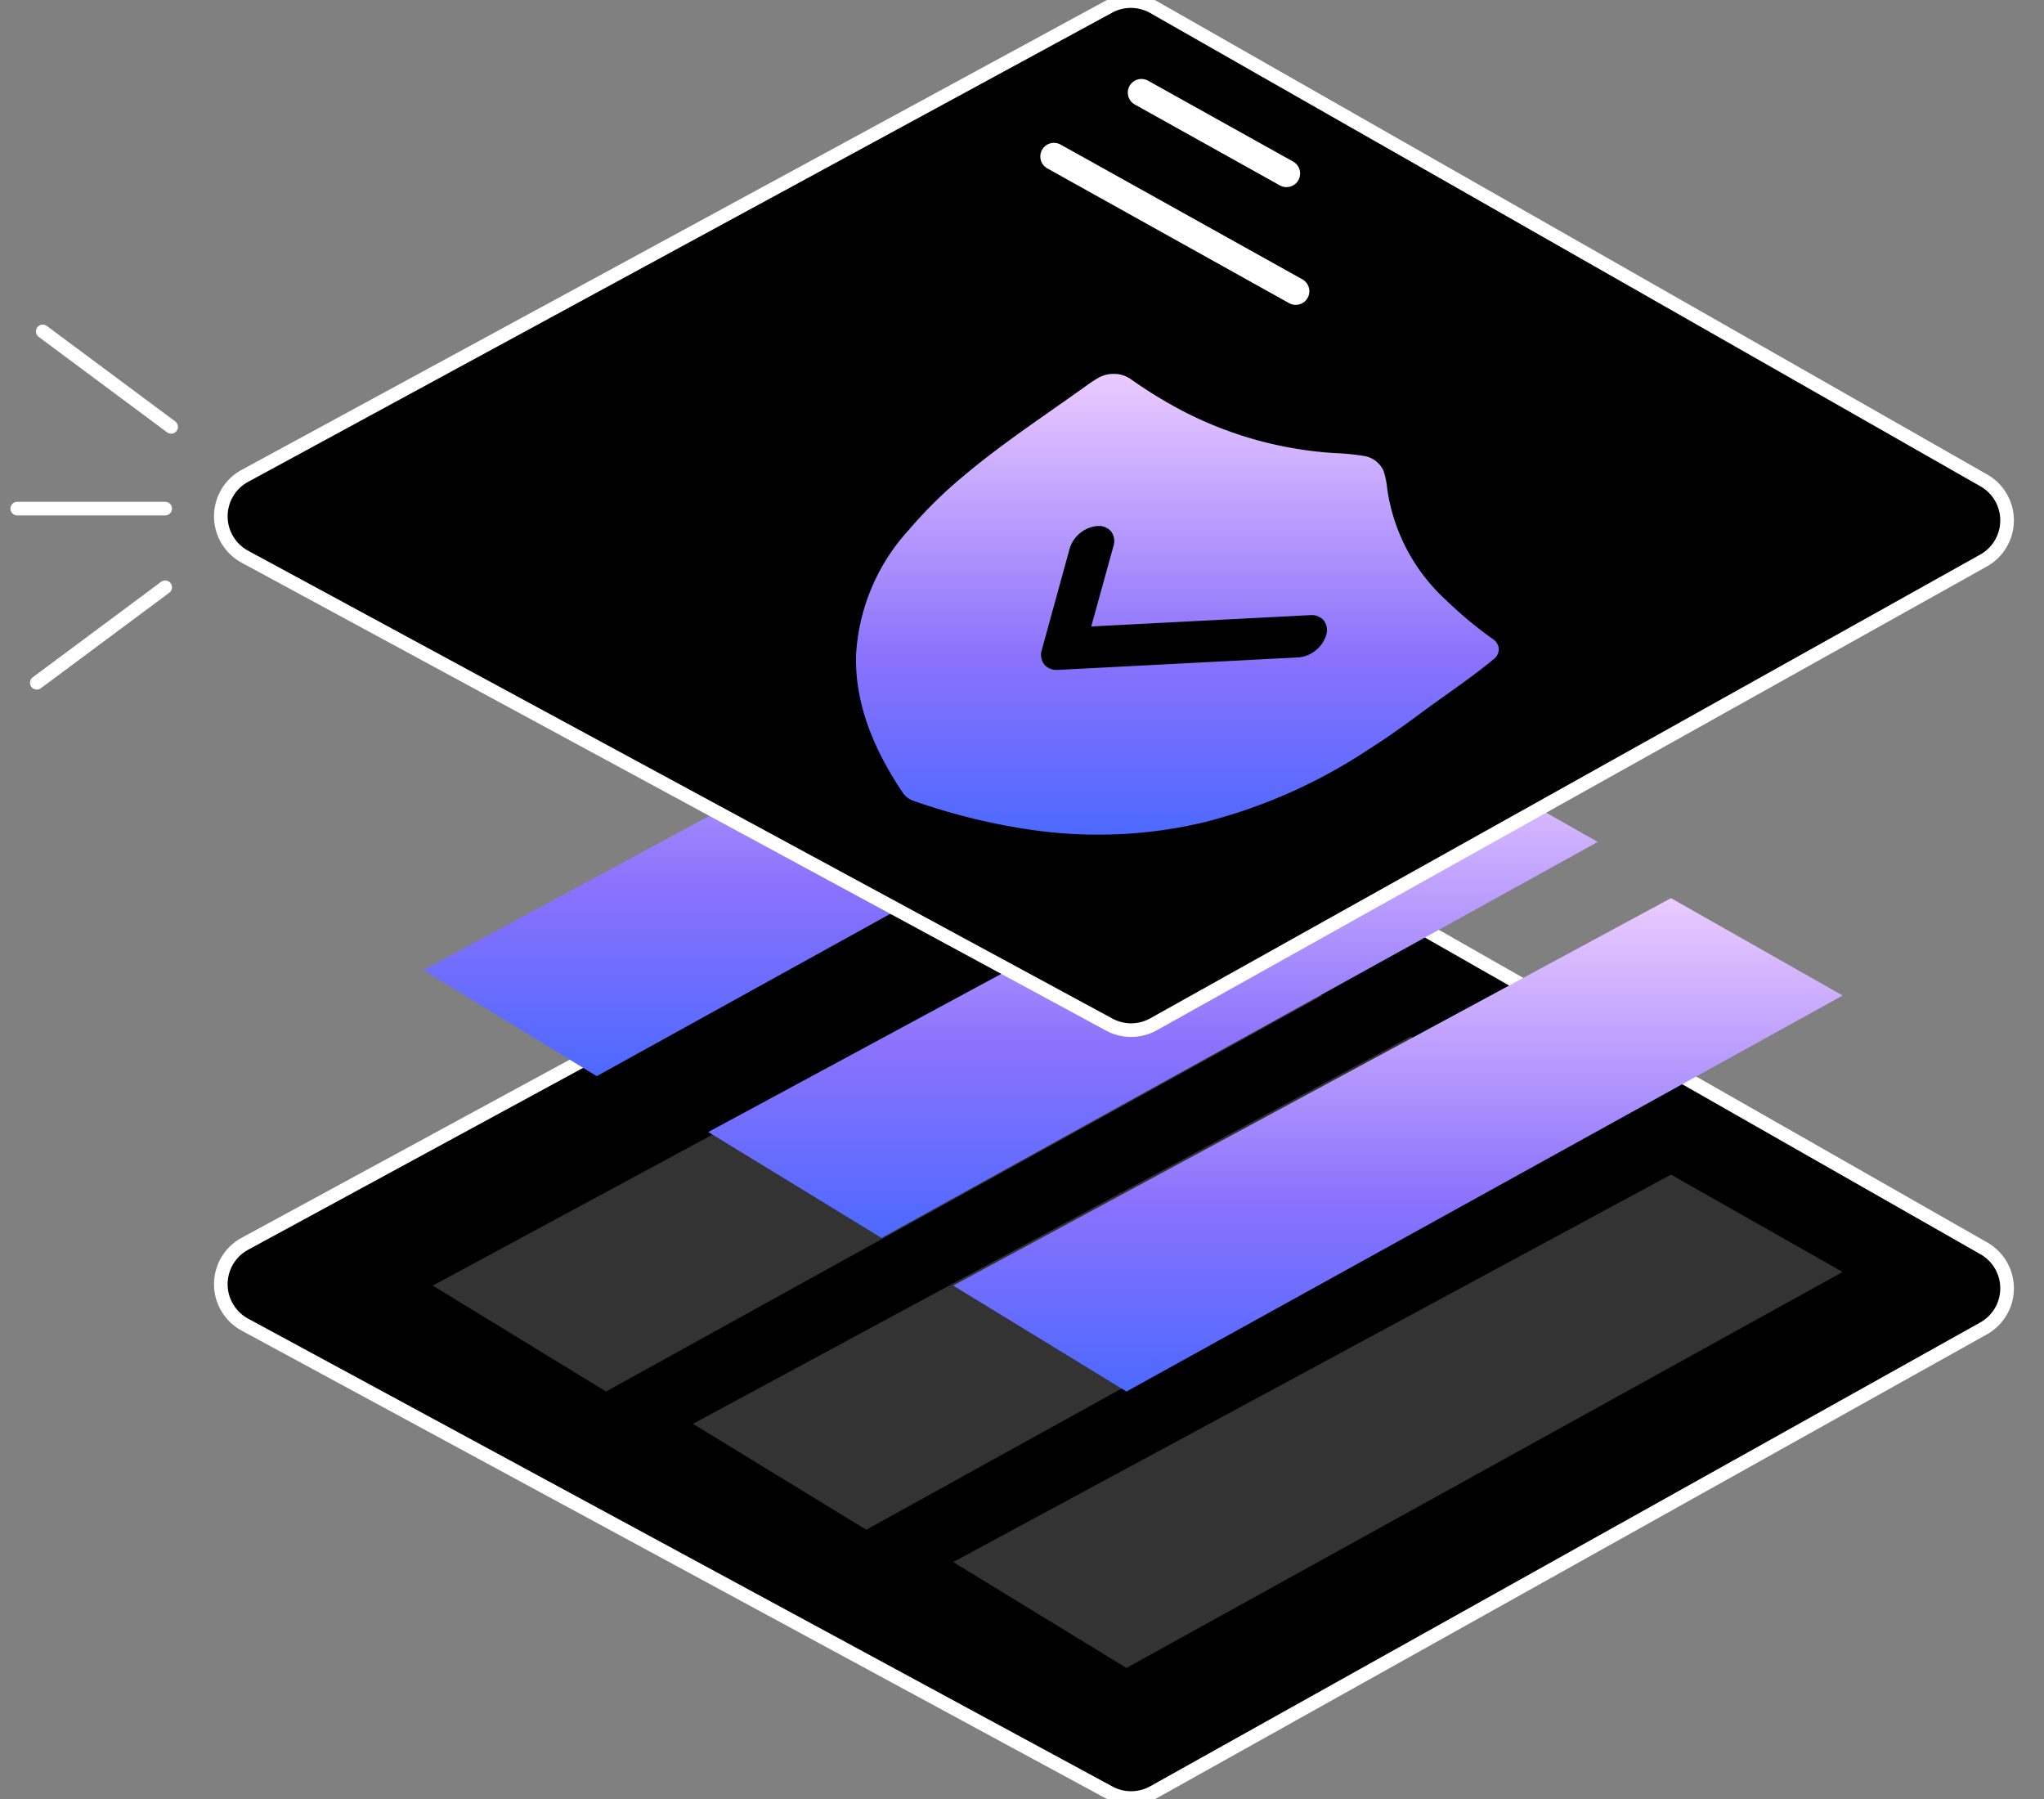 <svg xmlns="http://www.w3.org/2000/svg" xmlns:xlink="http://www.w3.org/1999/xlink" width="150" height="132" viewBox="0 0 150 132">
  <rect x="0" y="0" width="150" height="132" fill="#808080" stroke="none"/>
  <defs>
    <style>
      .cls-1, .cls-6, .cls-7 {
        fill: none;
      }

      .cls-2 {
        clip-path: url(#clip-path);
      }

      .cls-3, .cls-6, .cls-7 {
        stroke: #fff;
        stroke-miterlimit: 10;
      }

      .cls-4 {
        fill: #333;
      }

      .cls-5 {
        fill: url(#linear-gradient);
      }

      .cls-6, .cls-7 {
        stroke-linecap: round;
      }

      .cls-6 {
        stroke-width: 2px;
      }
    </style>
    <clipPath id="clip-path">
      <rect id="蒙版" class="cls-1" width="150" height="132" transform="translate(0 0.406)"/>
    </clipPath>
    <linearGradient id="linear-gradient" x1="0.325" x2="0.325" y2="1" gradientUnits="objectBoundingBox">
      <stop offset="0" stop-color="#ebcbff"/>
      <stop offset="0.607" stop-color="#8c72fc"/>
      <stop offset="1" stop-color="#4d69ff"/>
    </linearGradient>
  </defs>
  <g id="audit_bg" transform="translate(0 -0.406)">
    <g id="路径_33_路径_36_路径_36_路径_36_路径_36_路径_36_路径_36_路径_33_路径_34_路径_35_形状结合_路径_37_路径_37_路径_37蒙版" data-name="路径 33 + 路径 36 + 路径 36 + 路径 36 + 路径 36 + 路径 36 + 路径 36 + 路径 33 + 路径 34 + 路径 35 + 形状结合 + 路径 37 + 路径 37 + 路径 37蒙版">
      <rect id="蒙版-2" data-name="蒙版" class="cls-1" width="150" height="132" transform="translate(0 0.406)"/>
      <g id="路径_33_路径_36_路径_36_路径_36_路径_36_路径_36_路径_36_路径_33_路径_34_路径_35_形状结合_路径_37_路径_37_路径_37蒙版-2" data-name="路径 33 + 路径 36 + 路径 36 + 路径 36 + 路径 36 + 路径 36 + 路径 36 + 路径 33 + 路径 34 + 路径 35 + 形状结合 + 路径 37 + 路径 37 + 路径 37蒙版" class="cls-2">
        <path id="路径_33" data-name="路径 33" class="cls-3" d="M6.51,35.457a3.375,3.375,0,0,0,0,5.934L69.939,75.72a3.375,3.375,0,0,0,3.253-.022L134.1,41.671a3.375,3.375,0,0,0,.025-5.878L73.2,1.066a3.375,3.375,0,0,0-3.282-.034Z" transform="translate(11.462 56.209)"/>
        <path id="路径_36" data-name="路径 36" class="cls-4" d="M0,28.429,52.674,0l12.6,7.144L12.715,36.2Z" transform="translate(69.951 86.591)"/>
        <path id="路径_36-2" data-name="路径 36" class="cls-4" d="M0,28.429,52.674,0l12.6,7.144L12.715,36.2Z" transform="translate(50.855 76.449)"/>
        <path id="路径_36-3" data-name="路径 36" class="cls-4" d="M0,28.429,52.674,0l12.6,7.144L12.715,36.2Z" transform="translate(31.76 66.307)"/>
        <path id="路径_36-4" data-name="路径 36" class="cls-5" d="M0,28.429,52.674,0l12.6,7.144L12.715,36.2Z" transform="translate(69.951 66.307)"/>
        <path id="路径_36-5" data-name="路径 36" class="cls-5" d="M0,28.429,52.674,0l12.6,7.144L12.715,36.2Z" transform="translate(51.979 55.038)"/>
        <path id="路径_36-6" data-name="路径 36" class="cls-5" d="M0,28.429,52.674,0l12.6,7.144L12.715,36.2Z" transform="translate(31.076 43.168)"/>
        <path id="路径_33-2" data-name="路径 33" class="cls-3" d="M6.51,35.457a3.375,3.375,0,0,0,0,5.934L69.939,75.72a3.375,3.375,0,0,0,3.253-.022L134.1,41.671a3.375,3.375,0,0,0,.025-5.878L73.2,1.066a3.375,3.375,0,0,0-3.282-.034Z" transform="translate(11.462 -0.136)"/>
        <path id="路径_34" data-name="路径 34" class="cls-6" d="M0,0,10.2,6.663" transform="matrix(0.998, -0.07, 0.07, 0.998, 83.764, 7.2)"/>
        <path id="形状结合" class="cls-5" d="M17.758,33.807a34.07,34.07,0,0,1-5.21-.4,46.02,46.02,0,0,1-8.305-2.073,1.544,1.544,0,0,1-.78-.561C1.047,27.2-.084,23.877.005,20.621a14.782,14.782,0,0,1,3.852-9.154A32.79,32.79,0,0,1,7.882,7.5c2.069-1.749,4.388-3.373,6.632-4.945.873-.612,1.776-1.244,2.651-1.875.216-.149.446-.292.684-.425A2.22,2.22,0,0,1,18.9,0a2.131,2.131,0,0,1,1.287.4,33.645,33.645,0,0,0,3.749,2.3A27.938,27.938,0,0,0,35.229,5.815a16.3,16.3,0,0,1,2,.2,1.9,1.9,0,0,1,1.485,1.092,6.179,6.179,0,0,1,.272,1.328,13.67,13.67,0,0,0,4.355,8.2,29.144,29.144,0,0,0,3.395,2.82.957.957,0,0,1,.438.734.916.916,0,0,1-.367.733c-1.1.917-2.318,1.783-3.493,2.621-.621.442-1.263.9-1.883,1.361-1.485,1.1-2.66,1.921-3.809,2.645a39.324,39.324,0,0,1-11.876,5.3A33.458,33.458,0,0,1,17.758,33.807Zm.034-22.646-.087,0a2.357,2.357,0,0,0-2.02,1.636l-2.046,7.448A1.189,1.189,0,0,0,13.8,21.3a1.149,1.149,0,0,0,.943.418l.086,0L32.485,20.8a2.354,2.354,0,0,0,2.02-1.635,1.189,1.189,0,0,0-.161-1.054A1.149,1.149,0,0,0,33.4,17.7l-.087,0-16.051.832,1.632-5.9a1.189,1.189,0,0,0-.161-1.054A1.149,1.149,0,0,0,17.792,11.161Z" transform="translate(62.818 27.841)"/>
        <path id="路径_37" data-name="路径 37" class="cls-7" d="M0,0,9.422,7.005" transform="translate(3.138 24.722)"/>
        <path id="路径_37-2" data-name="路径 37" class="cls-7" d="M0-1.961,9.422-8.967" transform="translate(2.701 52.464)"/>
        <path id="路径_37-3" data-name="路径 37" class="cls-7" d="M0,.64H10.858" transform="translate(1.265 37.085)"/>
        <path id="路径_34-2" data-name="路径 34" class="cls-6" d="M0,0,17,11.1" transform="matrix(0.998, -0.07, 0.07, 0.998, 77.344, 11.887)"/>
      </g>
    </g>
  </g>
</svg>
